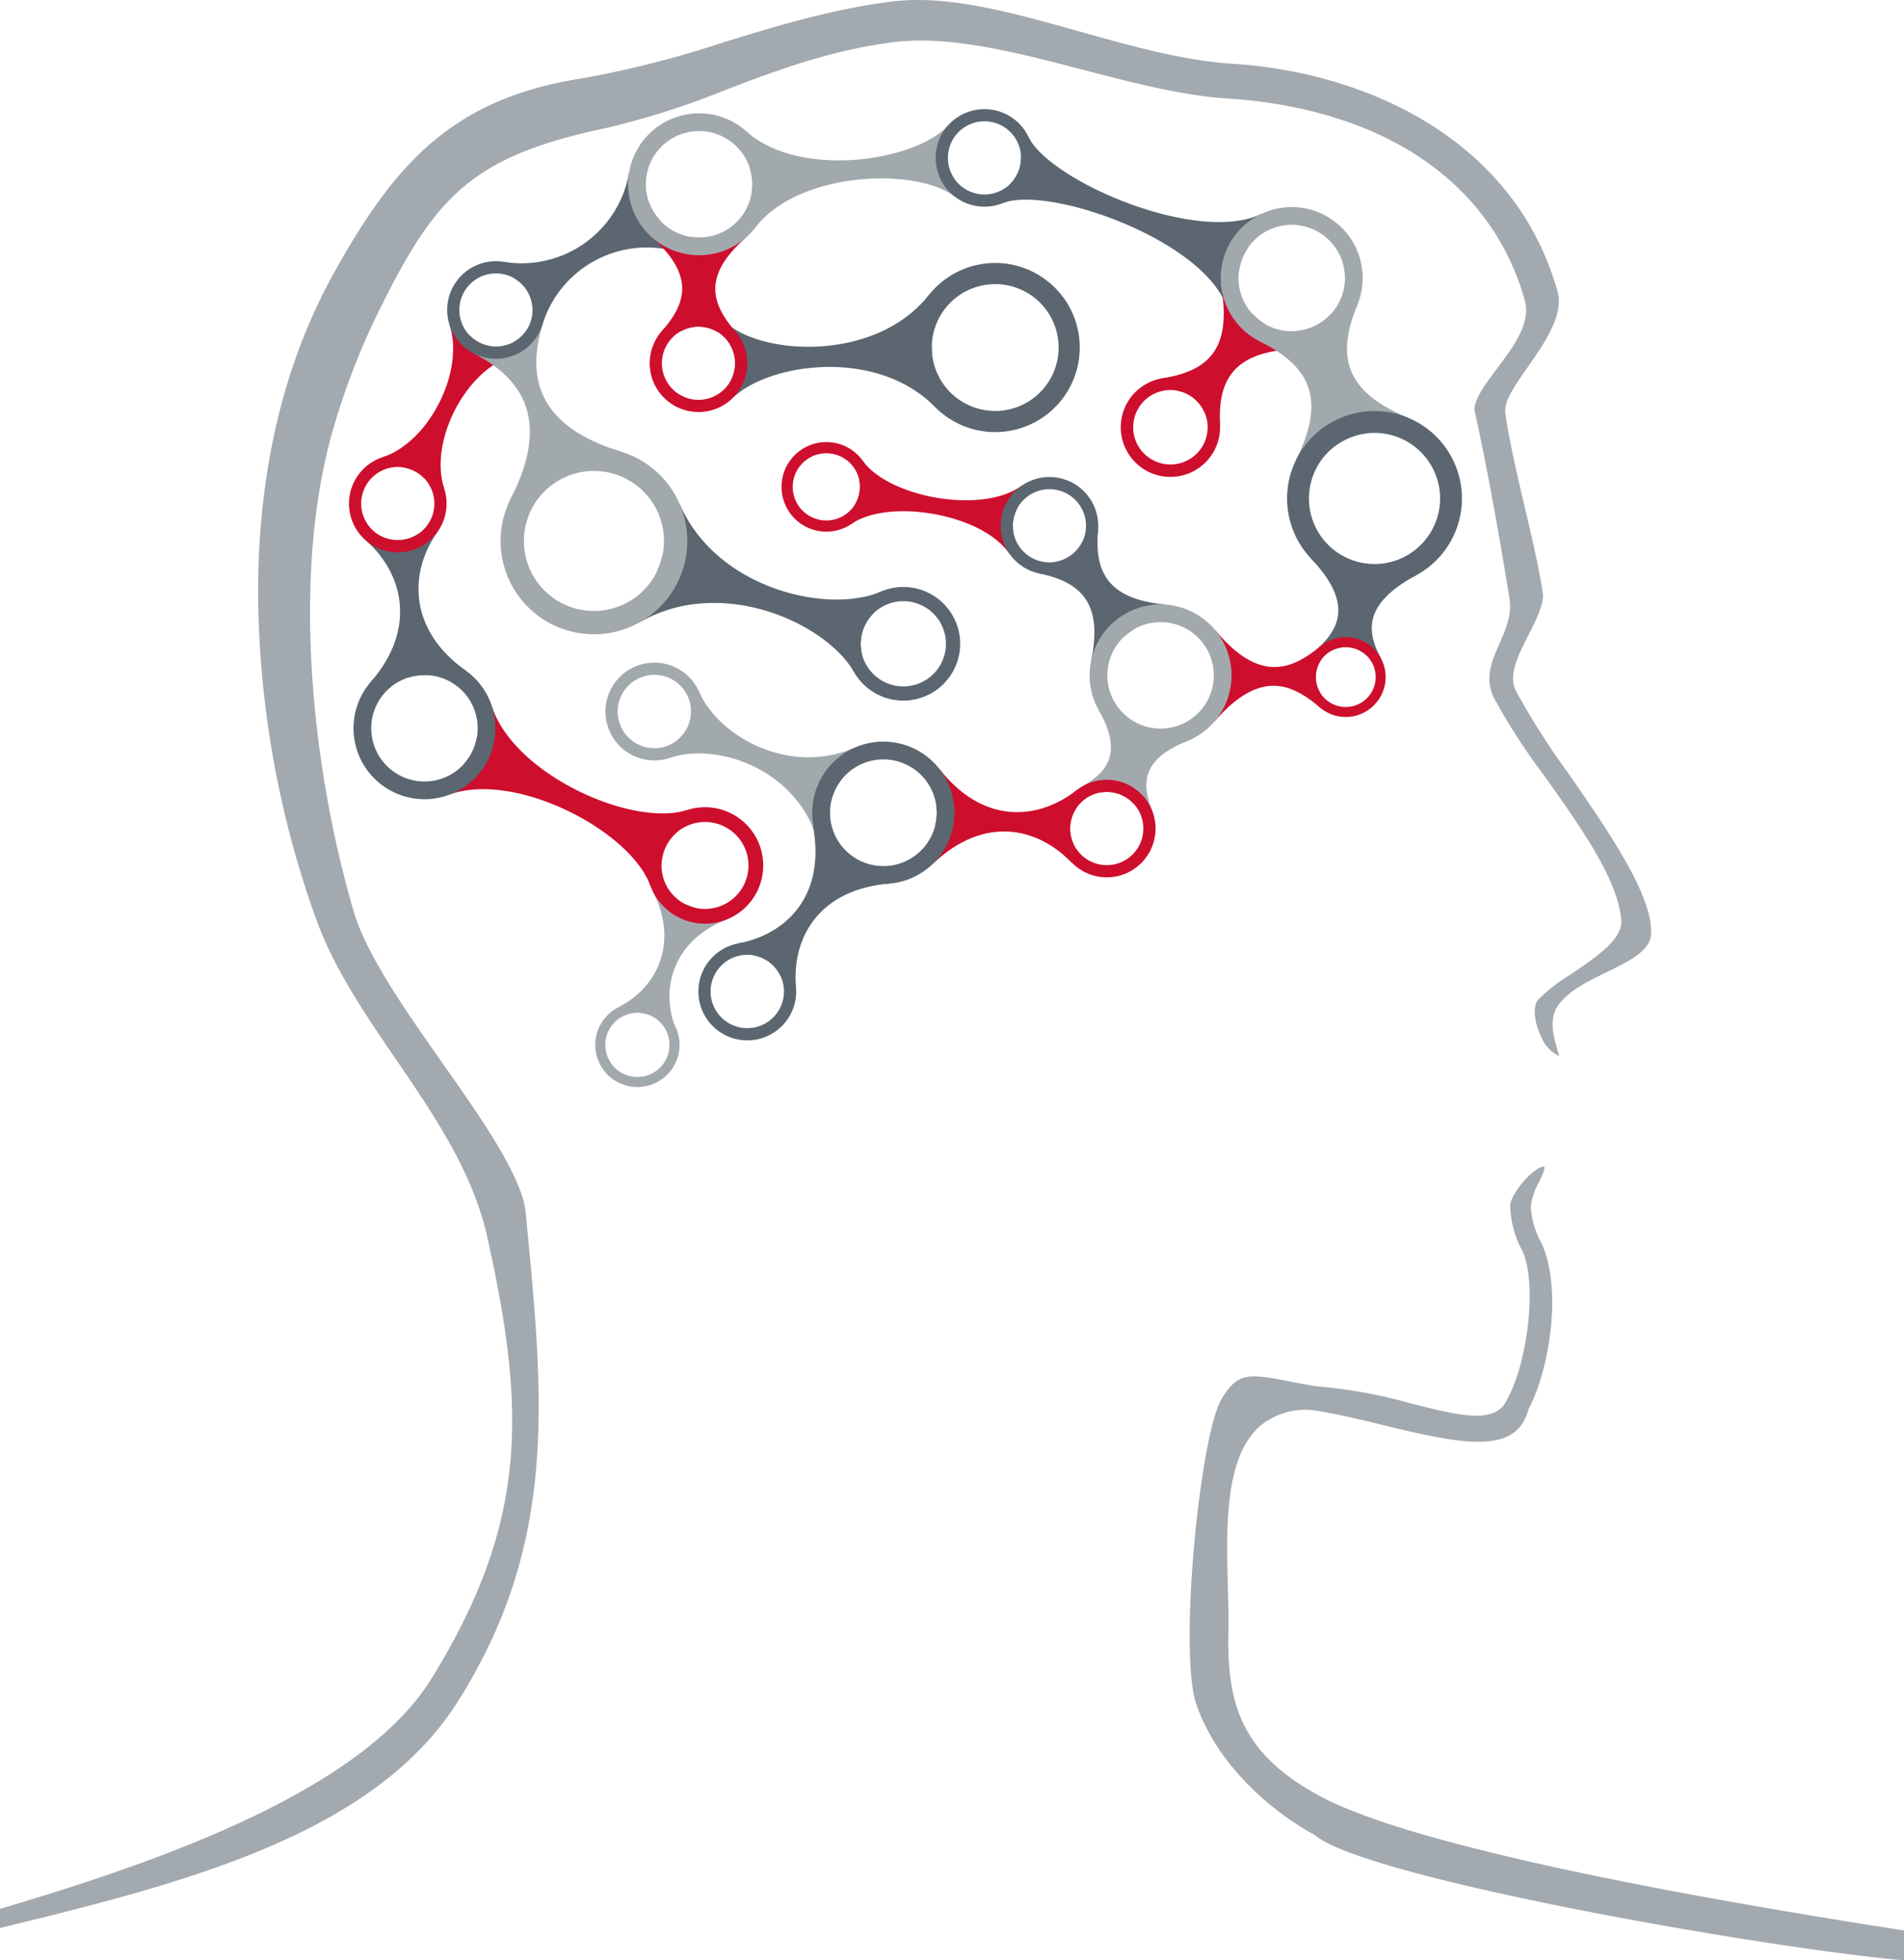 <svg xmlns="http://www.w3.org/2000/svg" viewBox="0 0 225.616 232.333">
  <title>neuro</title>
  <g id="Layer_2" data-name="Layer 2">
    <g id="Layer_2-2" data-name="Layer 2">
      <path d="M76.864,119.028a4.994,4.994,0,1,0,3.478,6.147A4.995,4.995,0,0,0,76.864,119.028Zm2.33,5.828a3.802,3.802,0,1,1-2.648-4.68A3.802,3.802,0,0,1,79.193,124.857Z" fill="#a2a9ad" fill-rule="evenodd"/>
      <path d="M54.266,201.64c11.796-18.715,10.173-35.595,8.119-56.965l-.091-.949c-.408-4.257-5.2-11.083-9.834-17.685-4.468-6.364-9.089-12.946-10.608-18.194a132.793,132.793,0,0,1-4.84-27.436c-.725-10.712-.005-20.263,2.139-28.385a84.752,84.752,0,0,1,6.151-15.983c6.475-13.012,10.973-17.588,26.492-20.867a96.377,96.377,0,0,0,14.362-4.593c5.983-2.267,12.17-4.611,19.656-5.578,6.695-.86,14.771,1.243,22.576,3.278,5.742,1.497,11.681,3.044,16.962,3.382,18.516,1.182,31.388,9.89,35.317,23.891.773,2.717-1.281,5.461-3.268,8.114-1.428,1.906-2.903,3.876-2.638,5.112,1.66,7.589,3.147,16.207,4.103,22.1.316,1.977-.452,3.731-1.196,5.427-.92,2.099-1.788,4.082-.617,6.456a76.756,76.756,0,0,0,6.001,9.263c4.28,6.028,8.707,12.262,9.058,17.058.168,2.224-2.839,4.263-6.022,6.423a19.565,19.565,0,0,0-3.894,3.048c-.571.792-.387,2.641.427,4.305a4.4,4.4,0,0,0,2.132,2.315c-.061-.269-.157-.602-.235-.875-.435-1.506-1.029-3.568.157-5.207,1.196-1.669,3.449-2.77,5.627-3.834,2.651-1.295,5.154-2.519,5.324-4.41.403-4.473-4.99-12.27-9.748-19.149a89.058,89.058,0,0,1-6.258-9.834c-.911-1.861.259-4.17,1.498-6.615.935-1.844,1.9-3.75,1.693-5.032-.551-3.414-1.359-6.834-2.142-10.142-.844-3.569-1.716-7.26-2.281-10.997-.226-1.476,1.01-3.239,2.573-5.472,1.96-2.797,4.398-6.279,3.604-9.07C179.355,16.109,161.292,8.521,146.126,7.565c-5.896-.372-12.162-2.133-18.223-3.836C121.11,1.82,114.633,0,108.754,0a24.82,24.82,0,0,0-3.245.204C98.398,1.13,91.96,3.104,85.734,5.013A120.344,120.344,0,0,1,69.147,9.255c-15.414,2.375-22.299,9.971-29.614,23.158-5.924,10.717-8.935,23.416-8.948,37.74A116.055,116.055,0,0,0,37.433,108.854c2.111,5.9,5.859,11.387,9.484,16.693,4.469,6.542,9.09,13.308,10.816,21.027,4.614,20.72,4.809,33.833-6.563,52.309C43.302,211.664,21.114,220.017,0,226.23v2.271C21.954,223.169,44.317,217.423,54.266,201.64Z" fill="#a2a9af"/>
      <path d="M156.263,212.794c-9.211-5.023-10.898-10.933-10.7-19.442.035-1.512-.012-3.248-.062-5.084-.194-7.202-.415-15.366,3.689-19.152a8.346,8.346,0,0,1,6.863-1.915c2.595.415,5.296,1.077,7.908,1.716,9.696,2.375,15.688,3.437,17.135-1.814l.08-.202c2.342-4.426,4.034-14.023,1.471-19.598a9.891,9.891,0,0,1-1.255-4.299,7.789,7.789,0,0,1,.962-2.881c.332-.683.739-1.518.63-1.877a1.862,1.862,0,0,0-.988.438c-1.52,1.042-3.004,3.229-3.045,4.165a11.763,11.763,0,0,0,1.462,5.432c1.805,3.96.558,14.056-2.26,18.313l-.117.146c-1.812,1.862-5.577.917-10.785-.39A58.667,58.667,0,0,0,156.02,164.301l-.121-.013c-1.102-.186-2.088-.374-2.979-.544-4.928-.94-6.248-1.191-8.189,2.109-2.55,4.329-5.087,29.916-2.979,36.114,2.419,7.108,8.805,12.655,13.974,15.476l.158.106c6.185,5.102,53.575,13.385,69.732,14.783v-3.54C199.377,224.723,167.267,218.795,156.263,212.794Z" fill="#a2a9af"/>
      <path d="M109.267,69.946a6.734,6.734,0,1,0,4.129,8.581A6.734,6.734,0,0,0,109.267,69.946Zm2.54,8.025a5.05,5.05,0,1,1-3.097-6.436A5.05,5.05,0,0,1,111.807,77.971Z" fill="#5b6670" fill-rule="evenodd"/>
      <path d="M99.672,52.692a5.309,5.309,0,1,0,3.255,6.766A5.31,5.31,0,0,0,99.672,52.692Zm2.003,6.327a3.982,3.982,0,1,1-2.441-5.074A3.981,3.981,0,0,1,101.675,59.019Z" fill="#ce0e2d" fill-rule="evenodd"/>
      <path d="M141.156,45.297a5.883,5.883,0,1,0,2.875,7.807A5.883,5.883,0,0,0,141.156,45.297Zm1.698,6.799a4.412,4.412,0,1,1-2.706-5.622A4.412,4.412,0,0,1,142.854,52.097Z" fill="#ce0e2d" fill-rule="evenodd"/>
      <path d="M121.238,31.731a10.022,10.022,0,1,0,6.145,12.771A10.022,10.022,0,0,0,121.238,31.731Zm3.781,11.943a7.516,7.516,0,1,1-4.609-9.578A7.516,7.516,0,0,1,125.019,43.673Z" fill="#5b6670" fill-rule="evenodd"/>
      <path d="M51.849,63.033l-2.34.278a4.329,4.329,0,0,1-3.806.463l-.023-.009-2.34.278c4.362,3.797,6.138,10.404.615,16.748l4.648-.552a6.283,6.283,0,0,1,1.931-.229l4.639-.551C48.318,74.585,48.497,67.745,51.849,63.033Z" fill="#5b6670" fill-rule="evenodd"/>
      <path d="M57.336,40.831a4.318,4.318,0,0,1-1.705-1.099l-2.357-1.195c1.797,5.496-2.439,13.852-7.935,15.649l2.358,1.196a4.352,4.352,0,0,1,2.577,1.307l2.358,1.196c-1.797-5.496,2.439-13.852,7.935-15.65l-2.358-1.196A4.353,4.353,0,0,1,57.336,40.831Z" fill="#ce0e2d" fill-rule="evenodd"/>
      <path d="M76.995,24.217l-2.427-3.92a12.933,12.933,0,0,1-14.738,10.758l1.246,2.012a4.344,4.344,0,0,1,2.008,3.244l1.245,2.012a12.933,12.933,0,0,1,16.201-8.394l-2.423-3.915A6.34,6.34,0,0,1,76.995,24.217Z" fill="#5b6670" fill-rule="evenodd"/>
      <path d="M112.561,17.281l.013-.034-.222-2.397c-3.865,4.301-17.637,6.355-23.894.734l.407,4.404a6.279,6.279,0,0,1,.238,2.574l.407,4.399c5.12-6.673,19.036-7.179,23.623-3.659l-.222-2.397A4.326,4.326,0,0,1,112.561,17.281Z" fill="#a2a9ad" fill-rule="evenodd"/>
      <path d="M121.869,16.219l-.886,2.265a4.345,4.345,0,0,1-1.305,3.337l-.886,2.265c5.372-2.139,23.344,4.165,26.456,11.979l1.573-4.021a6.339,6.339,0,0,1,1.039-2.658l1.572-4.019C141.845,28.996,124.364,21.435,121.869,16.219Z" fill="#5b6670" fill-rule="evenodd"/>
      <path d="M144,74.677l-.099,10.851c5.255-6.11,9.04-4.652,12.477-1.696l.017-1.808a3.55,3.55,0,0,1,.033-3.617l.017-1.806C152.954,79.494,149.143,80.882,144,74.677Z" fill="#ce0e2d" fill-rule="evenodd"/>
      <path d="M128.294,93.17l2.141.752a4.341,4.341,0,0,1,3.944,1.385l2.141.752c-1.384-3.474-.935-6.189,4.118-8.202l-10.428-3.663C132.894,88.924,131.545,91.325,128.294,93.17Z" fill="#a2a9ad" fill-rule="evenodd"/>
      <path d="M130.113,62.816l-1.852,1.376a4.337,4.337,0,0,1-3.24,2.407l-1.851,1.376c4.795,1.002,7.58,3.374,6.122,10.348l4.121-3.062a6.319,6.319,0,0,1,.712-.529l4.128-3.068C131.155,71.047,129.689,67.696,130.113,62.816Z" fill="#5b6670" fill-rule="evenodd"/>
      <path d="M82.624,28.145l-5.374-.017c4.938,4.388,4.213,7.689,1.196,11.084l2.298.007a4.324,4.324,0,0,1,3.458-.258,4.368,4.368,0,0,1,.618.271l2.296.007c-2.995-3.414-3.698-6.719,1.268-11.075l-5.385-.017Q82.811,28.151,82.624,28.145Z" fill="#ce0e2d" fill-rule="evenodd"/>
      <path d="M110.407,41.109l-.326-6.161c-6.241,7.844-19.187,7.179-23.712,3.579l.122,2.301a4.326,4.326,0,0,1,.37,3.657q-.069.198-.156.385l.122,2.301c4.119-4.058,16.922-6.088,23.957,1.053l-.327-6.171A7.466,7.466,0,0,1,110.407,41.109Z" fill="#5b6670" fill-rule="evenodd"/>
      <path d="M148.565,37.376l-3.808-3.095c1.175,7.353-1.852,9.724-6.996,10.547l1.836,1.492a4.456,4.456,0,0,1,.551.154,4.4,4.4,0,0,1,2.582,2.392l1.838,1.493c-.247-5.204,1.455-8.652,8.893-9.005L149.653,38.26A6.267,6.267,0,0,1,148.565,37.376Z" fill="#ce0e2d" fill-rule="evenodd"/>
      <path d="M156.209,76.81l1.657.267a3.55,3.55,0,0,1,4.111.662l1.655.267c-1.578-2.939-2.292-6.345,4.145-9.801l-12.423-2.002C160.379,71.506,158.631,74.516,156.209,76.81Z" fill="#5b6670" fill-rule="evenodd"/>
      <path d="M160.838,36.159l-3.302,1.24a6.321,6.321,0,0,1-4.914,1.846L149.32,40.486c5.866,2.914,7.865,6.754,4.275,13.981l5.014-1.883a7.803,7.803,0,0,1,3.208-1.205l5.007-1.881C159.364,46.421,158.341,42.215,160.838,36.159Z" fill="#a2a9ad" fill-rule="evenodd"/>
      <path d="M64.302,38.42l-2.014.854A4.342,4.342,0,0,1,58.147,41.03l-2.015.855c5.146,2.638,9.446,7.333,4.399,17.181l13.065-5.541C63.008,50.308,62.621,43.952,64.302,38.42Z" fill="#a2a9ad" fill-rule="evenodd"/>
      <path d="M80.535,59.719l-2.05,6.167a8.391,8.391,0,0,1-.275.969c-.082.235-.175.463-.275.686l-2.052,6.171c9.6-5.504,21.964.095,25.315,5.939l.853-2.566a5.057,5.057,0,0,1,1.462-4.399l.853-2.567C98.185,72.793,84.928,69.876,80.535,59.719Z" fill="#5b6670" fill-rule="evenodd"/>
      <path d="M102.234,54.612l-.407,2.336a3.994,3.994,0,0,1-.487,2.792l-.407,2.335c4.371-3.015,15.377-1.235,18.66,3.525l.467-2.674a4.316,4.316,0,0,1,.201-2.043,4.382,4.382,0,0,1,.259-.594l.467-2.674C116.285,60.981,105.326,58.929,102.234,54.612Z" fill="#ce0e2d" fill-rule="evenodd"/>
      <path d="M118.564,13.258a5.781,5.781,0,1,0,3.545,7.367A5.781,5.781,0,0,0,118.564,13.258Zm2.181,6.889a4.336,4.336,0,1,1-2.659-5.525A4.335,4.335,0,0,1,120.745,20.147Z" fill="#5b6670" fill-rule="evenodd"/>
      <path d="M85.616,13.905a8.409,8.409,0,1,0,5.157,10.715A8.409,8.409,0,0,0,85.616,13.905Zm3.173,10.021a6.307,6.307,0,1,1-3.867-8.037A6.306,6.306,0,0,1,88.789,23.925Z" fill="#a2a9ad" fill-rule="evenodd"/>
      <path d="M84.68,37.596A5.781,5.781,0,1,0,88.224,44.963,5.781,5.781,0,0,0,84.68,37.596Zm2.181,6.889a4.336,4.336,0,1,1-2.659-5.525A4.335,4.335,0,0,1,86.86,44.485Z" fill="#ce0e2d" fill-rule="evenodd"/>
      <path d="M60.68,31.283a5.781,5.781,0,1,0,3.545,7.367A5.781,5.781,0,0,0,60.68,31.283Zm2.181,6.889a4.336,4.336,0,1,1-2.659-5.525A4.335,4.335,0,0,1,62.861,38.172Z" fill="#5b6670" fill-rule="evenodd"/>
      <path d="M49.047,54.226a5.781,5.781,0,1,0,3.545,7.367A5.781,5.781,0,0,0,49.047,54.226Zm2.181,6.889a4.336,4.336,0,1,1-2.659-5.525A4.336,4.336,0,0,1,51.228,61.115Z" fill="#ce0e2d" fill-rule="evenodd"/>
      <path d="M74.036,53.672A11.063,11.063,0,1,0,80.82,67.77,11.063,11.063,0,0,0,74.036,53.672ZM78.21,66.856A8.298,8.298,0,1,1,73.122,56.282,8.297,8.297,0,0,1,78.21,66.856Z" fill="#a2a9ad" fill-rule="evenodd"/>
      <path d="M126.264,56.859a5.781,5.781,0,1,0,3.545,7.367A5.781,5.781,0,0,0,126.264,56.859Zm2.181,6.889a4.336,4.336,0,1,1-2.659-5.525A4.336,4.336,0,0,1,128.444,63.749Z" fill="#5b6670" fill-rule="evenodd"/>
      <path d="M155.842,25.017a8.409,8.409,0,1,0,5.156,10.715A8.409,8.409,0,0,0,155.842,25.017Zm3.172,10.02a6.306,6.306,0,1,1-3.867-8.036A6.306,6.306,0,0,1,159.014,35.037Z" fill="#a2a9ad" fill-rule="evenodd"/>
      <path d="M166.299,49.3a10.359,10.359,0,1,0,6.352,13.201A10.359,10.359,0,0,0,166.299,49.3Zm3.908,12.345a7.769,7.769,0,1,1-4.764-9.901A7.769,7.769,0,0,1,170.207,61.644Z" fill="#5b6670" fill-rule="evenodd"/>
      <path d="M140.304,72.108a8.409,8.409,0,1,0,5.156,10.716A8.409,8.409,0,0,0,140.304,72.108ZM143.476,82.128a6.306,6.306,0,1,1-3.867-8.037A6.306,6.306,0,0,1,143.476,82.128Z" fill="#a2a9ad" fill-rule="evenodd"/>
      <path d="M161.027,75.78a4.73,4.73,0,1,0,2.9,6.028A4.731,4.731,0,0,0,161.027,75.78Zm1.784,5.637a3.548,3.548,0,1,1-2.175-4.521A3.547,3.547,0,0,1,162.812,81.417Z" fill="#ce0e2d" fill-rule="evenodd"/>
      <path d="M133.058,92.743a5.781,5.781,0,1,0,3.545,7.367A5.781,5.781,0,0,0,133.058,92.743Zm2.181,6.889a4.336,4.336,0,1,1-2.659-5.525A4.335,4.335,0,0,1,135.239,99.632Z" fill="#ce0e2d" fill-rule="evenodd"/>
      <path d="M73.475,119.257l1.689.64a3.602,3.602,0,0,1,3.166,1.199l1.69.64c-1.728-4.397-.383-10.214,6.042-12.739l-8.673-3.286C80.529,111.86,77.683,117.108,73.475,119.257Z" fill="#a2a9ad" fill-rule="evenodd"/>
      <path d="M58.3,83.74l-1.789,3.654q-.053.302-.136.604a6.282,6.282,0,0,1-1.414,2.562L53.184,94.191c7.889-2.883,21.501,4.267,23.87,10.751l1.345-2.747a5.182,5.182,0,0,1,.174-.999,5.127,5.127,0,0,1,1.514-2.45l1.345-2.748C74.858,98.104,60.862,91.739,58.3,83.74Z" fill="#ce0e2d" fill-rule="evenodd"/>
      <path d="M85.382,95.922a6.902,6.902,0,1,0,4.807,8.495A6.901,6.901,0,0,0,85.382,95.922Zm3.121,8.028a5.152,5.152,0,1,1-3.588-6.342A5.152,5.152,0,0,1,88.503,103.949Z" fill="#ce0e2d" fill-rule="evenodd"/>
      <path d="M53.077,78.377a8.408,8.408,0,1,0,5.157,10.715A8.409,8.409,0,0,0,53.077,78.377Zm3.173,10.02a6.307,6.307,0,1,1-3.868-8.036A6.306,6.306,0,0,1,56.25,88.398Z" fill="#5b6670" fill-rule="evenodd"/>
      <path d="M80.002,79.082a5.795,5.795,0,1,0,2.784,7.708A5.795,5.795,0,0,0,80.002,79.082ZM81.475,86.175a4.347,4.347,0,1,1-2.088-5.781A4.347,4.347,0,0,1,81.475,86.175Z" fill="#a2a9ad" fill-rule="evenodd"/>
      <path d="M90.729,112.138a5.795,5.795,0,1,0,3.191,7.549A5.795,5.795,0,0,0,90.729,112.138ZM92.577,119.142a4.347,4.347,0,1,1-2.393-5.662A4.347,4.347,0,0,1,92.577,119.142Z" fill="#5b6670" fill-rule="evenodd"/>
      <path d="M82.848,81.999l-.963,2.179a4.355,4.355,0,0,1-1.533,3.466l-.963,2.178c5.494-1.849,14.605,1.201,17.294,9.192L98.527,94.845a6.371,6.371,0,0,1,.915-2.069l1.844-4.172C93.565,91.993,85.178,87.307,82.848,81.999Z" fill="#a2a9ad" fill-rule="evenodd"/>
      <path d="M100.076,100.729,96.327,97.887c1.561,8.286-3.155,12.851-8.851,13.924l1.878,1.425a4.38,4.38,0,0,1,.829.244,4.331,4.331,0,0,1,2.26,2.098l1.88,1.426c-.503-5.775,2.621-11.547,11.021-12.279l-3.754-2.847A6.289,6.289,0,0,1,100.076,100.729Z" fill="#5b6670" fill-rule="evenodd"/>
      <path d="M111.313,91.126l-.334,4.694a6.28,6.28,0,0,1-.135,1.896l-.335,4.698c6.088-5.833,12.437-4.377,16.448-.191l.168-2.353a4.333,4.333,0,0,1-.006-3.299,4.382,4.382,0,0,1,.282-.569l.168-2.352C123.004,97.223,116.513,97.763,111.313,91.126Z" fill="#ce0e2d" fill-rule="evenodd"/>
      <path d="M107.862,88.521a8.429,8.429,0,1,0,4.618,10.99A8.43,8.43,0,0,0,107.862,88.521Zm2.667,10.194a6.322,6.322,0,1,1-3.463-8.243A6.322,6.322,0,0,1,110.529,98.715Z" fill="#5b6670" fill-rule="evenodd"/>
    </g>
  </g>
</svg>
